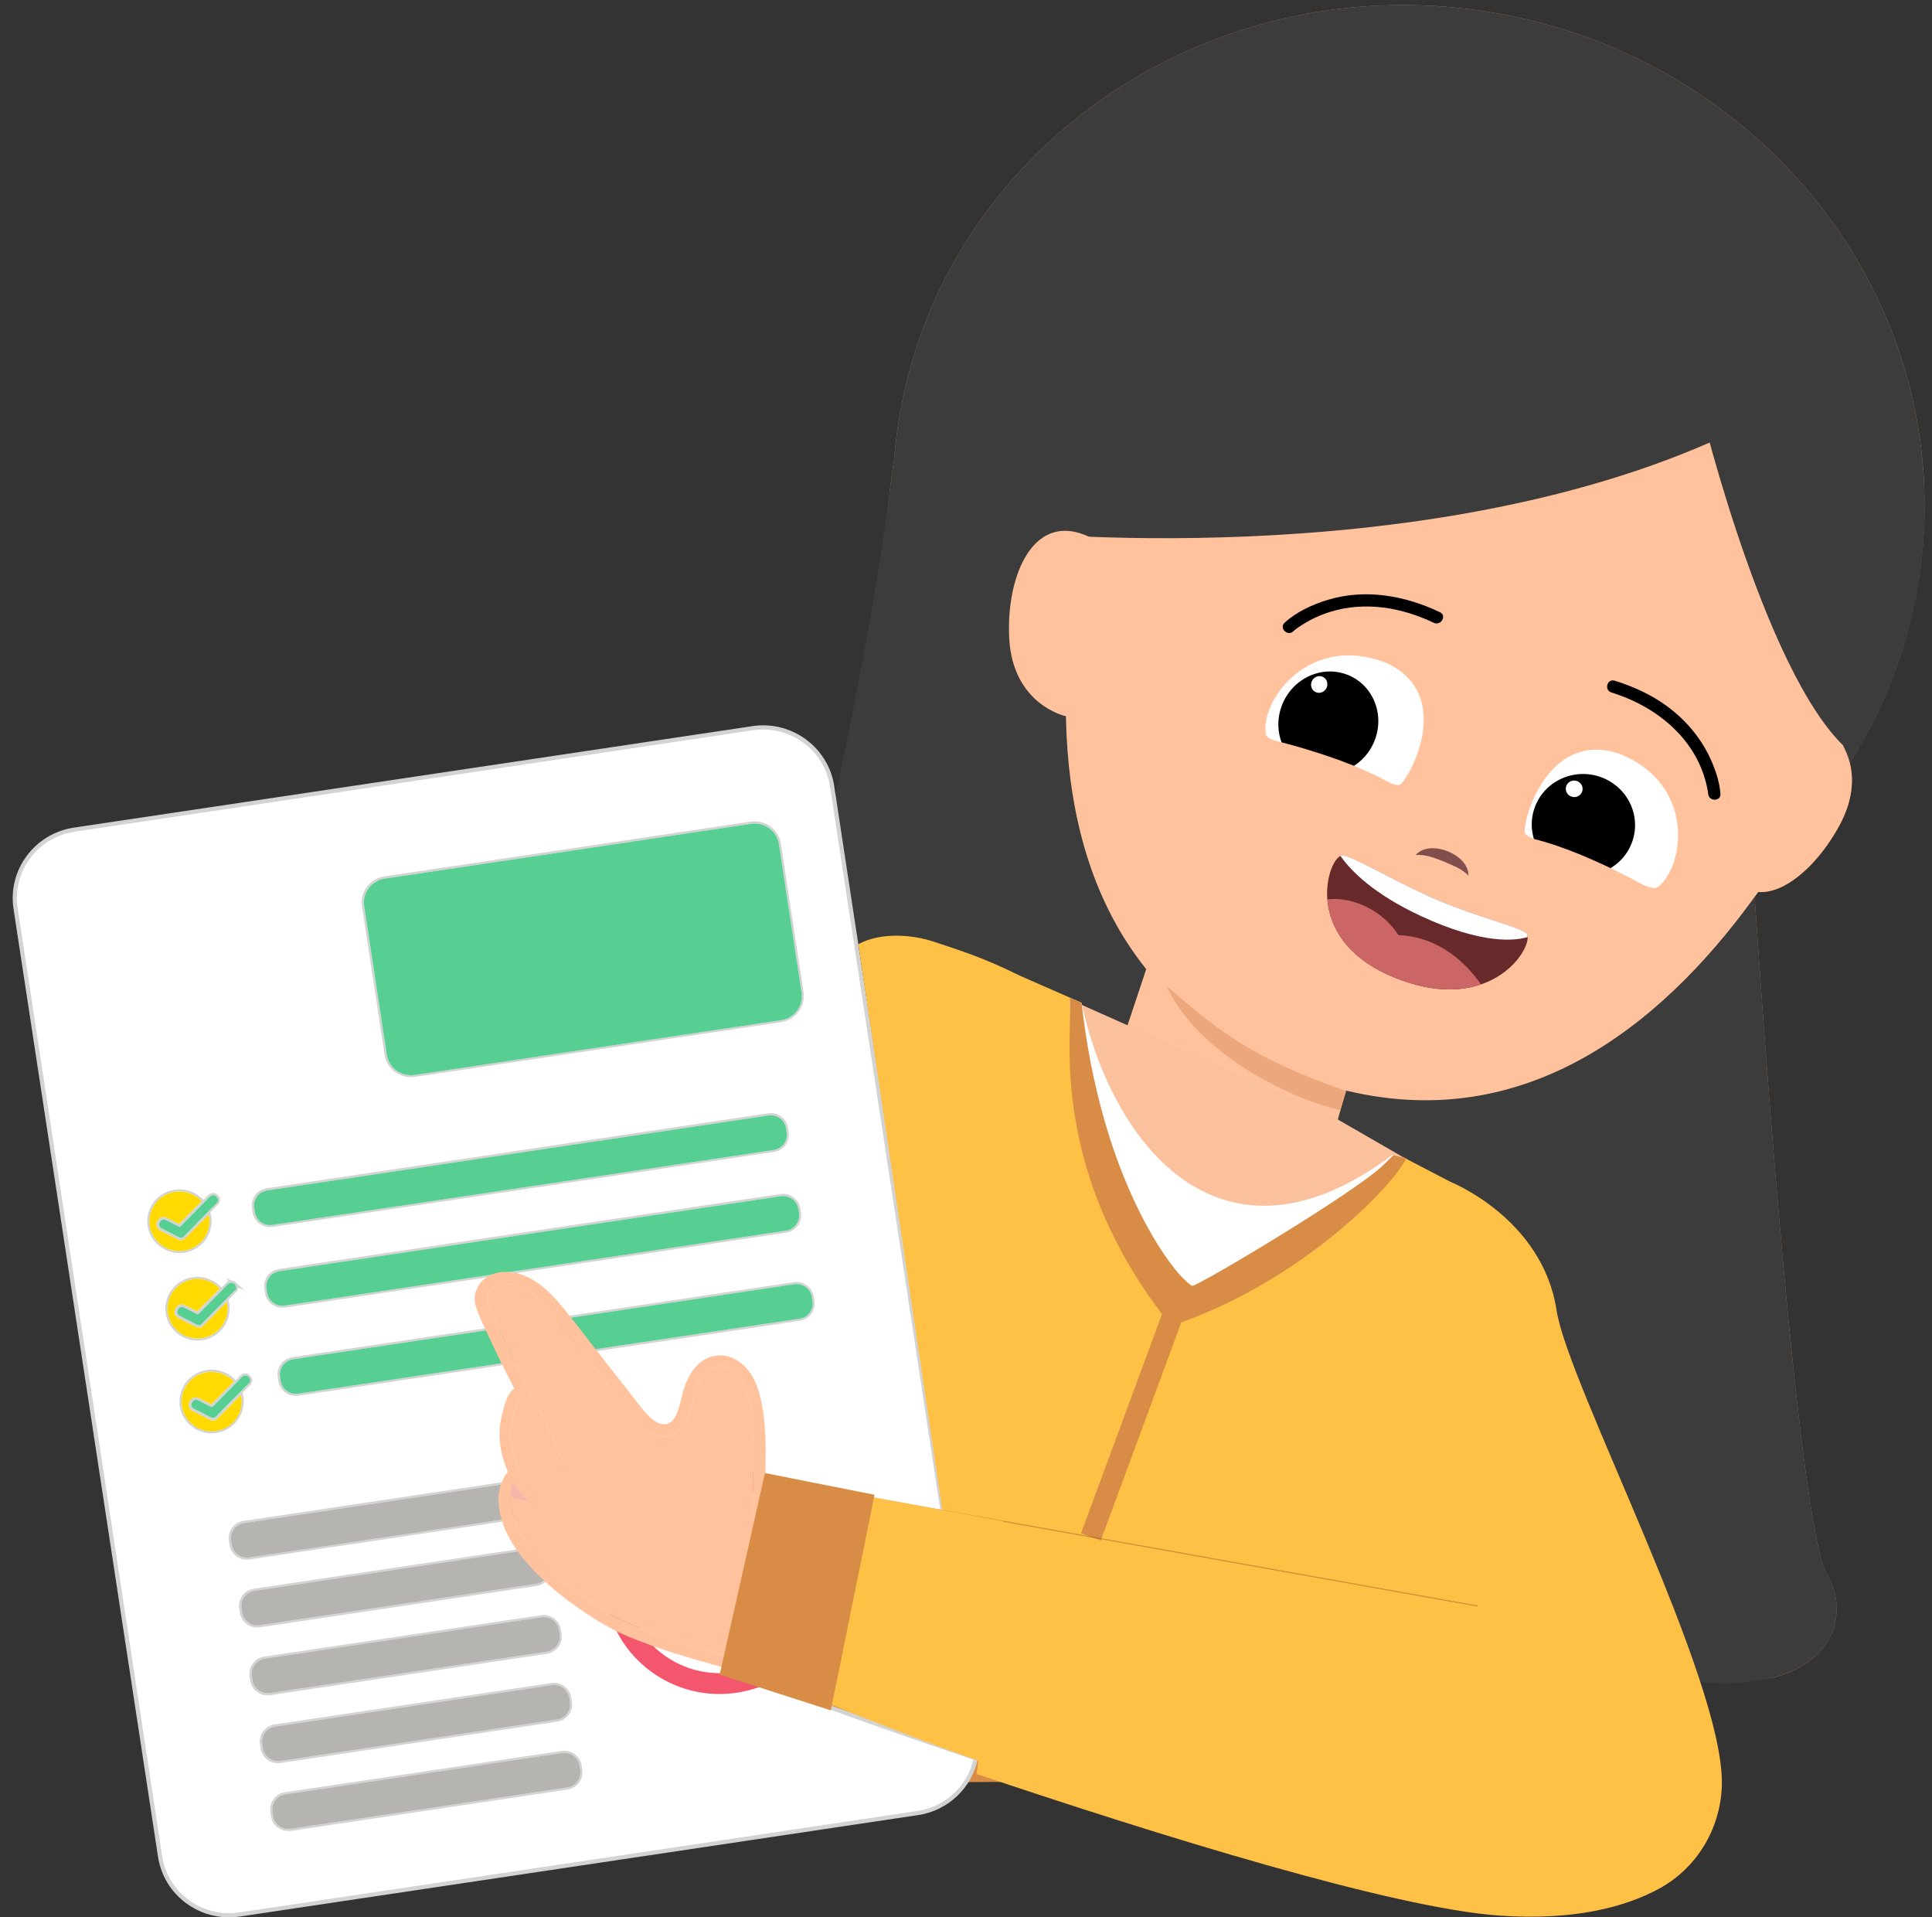 <svg width="128" height="127" viewBox="0 0 128 127" fill="none" xmlns="http://www.w3.org/2000/svg">
<rect x="0" y="0" width="128" height="127" fill="#333333" stroke="none"/>
<g clip-path="url(#clip0_2032_7569)">
<path d="M127.504 33.068C127.315 17.239 115.188 3.323 98.374 0.748C79.702 -2.11 62.31 10.091 59.523 28.002C59.396 28.815 59.302 29.627 59.239 30.44C59.149 30.997 59.058 31.619 58.974 32.316C58.325 37.612 57.344 48.041 56.071 54.239C55.196 53.743 53.947 49.562 52.872 49.72L7.934 56.44C5.407 56.818 3.668 59.154 4.049 61.657L12.605 117.79C12.685 117.859 12.755 117.934 12.816 118.017C12.965 117.981 13.125 117.959 13.298 117.959C21.473 117.999 29.502 120.019 37.663 119.311C52.505 118.024 67.62 117.65 82.504 118.448C89.593 118.826 96.672 119.43 103.772 119.549C105.583 119.577 107.416 119.555 109.202 119.225C110.147 119.049 111.845 118.848 112.611 118.2C113.091 117.798 113.011 116.612 112.444 116.22C111.813 115.785 110.176 116.36 109.504 116.486C107.217 116.911 106.245 113.445 108.539 113.02C108.701 112.99 108.864 112.96 109.029 112.931V108.072H116.455V111.133H117.443C121.898 109.982 122.329 106.408 121.063 104.327C119.135 101.16 116.765 67.115 116.25 59.407C116.326 59.299 116.402 59.195 116.479 59.087C118.373 59.224 120.573 57.095 121.891 54.629C122.795 52.936 122.806 51.54 122.548 50.519C122.653 50.354 122.754 50.188 122.857 50.019H122.86C122.879 49.987 122.896 49.955 122.915 49.922C122.966 49.836 123.02 49.753 123.071 49.667C123.075 49.66 123.078 49.656 123.082 49.646C123.125 49.567 123.168 49.495 123.216 49.419C124.759 46.773 125.924 43.879 126.65 40.787C126.831 40.01 126.991 39.234 127.115 38.432C127.122 38.407 127.126 38.378 127.129 38.349C127.311 37.203 127.424 36.063 127.474 34.927C127.504 34.301 127.511 33.687 127.5 33.064L127.507 33.068H127.504Z" fill="#D88C45"/>
<path d="M116.15 57.846C116.15 57.846 118.891 100.745 121.066 104.319C123.244 107.893 120.42 115.874 100.811 108.41C81.198 100.943 56.878 71.924 56.878 71.924L92.399 12.544C92.399 12.544 115.148 25.572 116.368 27.741C117.591 29.912 116.15 57.846 116.15 57.846H116.15Z" fill="#3C3C3C"/>
<path d="M127.134 38.35C127.134 38.375 127.127 38.408 127.119 38.433C126.996 39.231 126.836 40.011 126.655 40.788C125.929 43.876 124.763 46.774 123.221 49.42C123.177 49.499 123.134 49.571 123.086 49.647C123.082 49.654 123.079 49.657 123.075 49.668C116.306 61.072 102.678 67.812 88.286 65.609C84.34 65.001 80.649 63.779 77.312 62.043C77.258 62.014 77.203 61.985 77.153 61.957C67.439 56.848 60.738 47.462 59.395 36.838C59.13 34.742 59.071 32.599 59.239 30.439C59.3 29.626 59.395 28.814 59.522 28.001C62.311 10.092 79.702 -2.113 98.374 0.749C115.192 3.323 127.315 17.243 127.504 33.069C127.515 33.691 127.504 34.305 127.479 34.932C127.428 36.068 127.315 37.207 127.134 38.354V38.35Z" fill="#3C3C3C"/>
<path d="M127.134 38.35C127.134 38.375 127.127 38.408 127.119 38.433C126.996 39.231 126.836 40.011 126.655 40.788C125.929 43.876 124.763 46.773 123.22 49.42C123.177 49.499 123.134 49.57 123.086 49.646C123.082 49.653 123.079 49.657 123.075 49.668C121.209 49.42 115.344 48.125 113.213 41.511C113.213 41.511 101.521 42.118 89.251 35.963L77.341 61.985L77.312 62.045L71.264 81.951L50.751 72.654C50.751 72.654 57.096 47.586 58.973 32.314C59.06 31.62 59.147 30.995 59.238 30.438C60.254 24.308 61.597 26.113 61.826 23.715C62.741 14.145 99.029 -7.559 118.5 17.506C123.35 23.754 126.109 28.885 127.503 33.069C127.513 33.69 127.503 34.305 127.477 34.931C127.427 36.067 127.314 37.207 127.132 38.354V38.35H127.134Z" fill="#3C3C3C"/>
<path d="M124.575 43.549C124.575 43.549 111.776 81.361 85.666 71.119C59.555 60.88 75.342 23.823 75.342 23.823L99.365 11.502L124.579 43.549H124.575Z" fill="#FFC29C"/>
<path d="M121.529 48.586C121.529 48.586 123.888 50.88 121.892 54.621C119.895 58.364 115.859 61.334 113.95 56.779C112.041 52.223 118.853 46.741 120.001 47.464C121.148 48.187 121.529 48.586 121.529 48.586Z" fill="#FFC29C"/>
<path d="M97.289 58.004C96.828 57.508 96.228 57.328 95.641 57.058C95.027 56.825 94.494 56.591 93.797 56.634C94.719 55.544 97.351 56.612 97.285 58.003H97.289L97.289 58.004Z" fill="#824D4D"/>
<path d="M87.942 59.567C88.08 61.333 89.169 63.493 92.53 64.809C94.878 65.73 96.734 65.676 98.12 65.205C100.228 64.486 101.241 62.785 101.213 62.07C101.213 62.001 101.202 61.941 101.176 61.893C100.984 61.451 97.837 60.764 95.006 59.517C92.08 58.227 89.354 56.53 88.864 56.677C88.842 56.684 88.828 56.691 88.805 56.698C88.366 56.91 87.825 58.103 87.938 59.57L87.942 59.567V59.567Z" fill="#672929"/>
<path d="M88.809 56.695C89.529 57.723 91.042 59.226 94.109 60.661C98.28 62.605 100.443 62.303 101.213 62.066C101.213 61.998 101.202 61.937 101.177 61.889C100.985 61.447 97.837 60.76 95.006 59.513C92.081 58.223 89.354 56.526 88.864 56.673C88.843 56.68 88.828 56.687 88.806 56.694H88.809V56.695Z" fill="white"/>
<path d="M87.942 59.567C88.08 61.333 89.169 63.493 92.53 64.809C94.879 65.73 96.734 65.675 98.12 65.204C97.209 63.896 95.441 62.059 92.649 61.937C91.647 60.365 89.709 59.377 87.944 59.567H87.94H87.942Z" fill="#CC6666"/>
<path d="M109.808 58.77C109.467 59.018 108.207 58.317 105.256 56.983C102.309 55.646 101.169 55.567 101.027 55.175C100.867 54.362 102.512 48.351 107.267 49.919C112.374 51.921 111.623 57.436 109.807 58.774V58.77H109.808Z" fill="white"/>
<path d="M108.092 55.879C108.781 54.155 107.913 52.198 106.153 51.508C104.393 50.818 102.408 51.657 101.719 53.381C101.03 55.105 101.897 57.062 103.657 57.752C105.417 58.442 107.403 57.603 108.092 55.879Z" fill="black"/>
<path d="M83.869 48.638C83.945 49.052 85.35 49.397 88.421 50.422C91.492 51.447 92.377 52.162 92.755 51.968C93.434 51.486 96.389 45.986 91.84 43.908C86.733 41.906 83.469 46.432 83.869 48.639V48.638Z" fill="white"/>
<path d="M91.064 49.071C91.765 47.317 90.964 45.359 89.275 44.696C87.586 44.034 85.649 44.919 84.948 46.673C84.246 48.427 85.047 50.385 86.736 51.047C88.425 51.709 90.362 50.825 91.064 49.071Z" fill="black"/>
<path d="M87.9 45.533C88.015 45.247 87.884 44.927 87.608 44.819C87.332 44.711 87.016 44.856 86.902 45.142C86.787 45.428 86.918 45.747 87.194 45.855C87.47 45.963 87.786 45.819 87.9 45.533Z" fill="white"/>
<path d="M104.814 52.453C104.926 52.172 104.784 51.853 104.498 51.741C104.21 51.628 103.887 51.764 103.775 52.045C103.663 52.326 103.805 52.645 104.091 52.757C104.379 52.87 104.702 52.734 104.814 52.453Z" fill="white"/>
<path d="M113.983 52.579C113.936 51.892 113.718 51.199 113.457 50.566C112.829 49.048 111.784 47.765 110.459 46.787C109.413 46.014 108.215 45.471 106.978 45.087C106.477 44.932 106.259 45.712 106.759 45.866C109.739 46.79 112.364 48.911 113.072 52.029C113.108 52.183 113.134 52.338 113.159 52.493C113.166 52.532 113.144 52.385 113.159 52.482C113.159 52.5 113.163 52.518 113.166 52.532C113.166 52.547 113.166 52.561 113.17 52.579C113.206 53.096 114.022 53.1 113.986 52.579H113.983H113.983Z" fill="black"/>
<path d="M85.687 41.815C85.883 41.636 86.014 41.549 86.293 41.373C86.86 41.014 87.474 40.733 88.116 40.532C90.421 39.812 92.846 40.23 94.991 41.251C95.463 41.474 95.877 40.78 95.405 40.553C93.096 39.453 90.483 38.978 87.989 39.726C86.973 40.032 85.902 40.52 85.11 41.247C84.725 41.603 85.302 42.174 85.687 41.818V41.814V41.815Z" fill="black"/>
<path d="M111.454 59.173L109.65 59.058C109.65 59.058 103.882 55.639 100.052 55.294C96.222 54.953 97.859 57.203 97.859 57.203L104.252 60.917C104.252 60.917 108.205 62.024 108.663 62.305C109.12 62.585 111.451 59.174 111.451 59.174H111.454L111.454 59.173Z" fill="#FFC29C"/>
<path d="M82.257 47.726L83.65 48.865C83.65 48.865 90.216 50.282 93.248 52.629C96.276 54.977 93.524 55.509 93.524 55.509L86.297 53.881C86.297 53.881 82.652 52.008 82.122 51.9C81.596 51.792 82.253 47.726 82.253 47.726H82.257V47.726Z" fill="#FFC29C"/>
<path d="M66.355 35.169C66.355 35.169 94.029 38.243 114.346 28.831C121.472 25.53 112.172 12.433 112.172 12.433L93.147 4.255L80.479 10.474L67.48 15.874L66.355 35.169Z" fill="#3C3C3C"/>
<path d="M127.12 38.432C126.997 39.23 126.837 40.01 126.656 40.787C125.93 43.875 124.409 47.369 122.862 50.015C117.265 45.906 112.694 27.129 112.694 27.129L117.482 26.352L126.59 33.359C126.59 33.359 126.909 35.592 127.12 38.432H127.12Z" fill="#3C3C3C"/>
<path d="M70.615 47.442C70.615 47.442 67.116 46.702 66.865 42.308C66.619 37.915 68.706 33.101 73.065 36.085C77.421 39.069 73.722 47.352 72.245 47.338C70.767 47.323 70.614 47.446 70.614 47.446V47.442H70.615Z" fill="#FFC29C"/>
<path d="M76.972 61.096L73.506 71.493L87.59 77.964L90.287 68.135L76.973 61.096H76.972Z" fill="#FFC29C"/>
<path d="M77.241 65.292L77.815 66.299C79.274 68.653 81.83 70.577 84.501 71.918C86.385 72.859 86.933 72.999 88.799 73.553L89.19 72.27C82.576 69.951 80.667 68.157 77.24 65.288V65.292H77.241Z" fill="#EDA77D"/>
<path d="M88.468 74.056L95.851 78.316L89.314 85.046L73.407 86.836L64.608 79.092L64.496 69.691L70.87 66.204L88.469 74.055L88.468 74.056Z" fill="#FBC19C"/>
<path d="M49.856 48.236L4.917 54.955C2.39 55.333 0.652 57.669 1.033 60.172L10.605 122.963C10.986 125.466 13.345 127.188 15.872 126.81L60.811 120.091C62.789 119.797 64.277 118.297 64.651 116.463C58.572 114.414 53.877 112.685 53.877 112.685L53.275 108.719C52.219 110.136 50.618 111.149 48.723 111.433C44.927 112.002 41.387 109.413 40.813 105.652C40.24 101.892 42.85 98.383 46.651 97.815C50.357 97.261 53.827 99.718 54.524 103.334L58.074 103.707L61.664 104.081L61.315 101.795L57.703 101.266L61.293 101.643L61.315 101.798L62.742 102.006L55.13 52.078C54.749 49.575 52.389 47.853 49.863 48.231L49.856 48.234V48.236ZM15.505 85.031L15.545 85.075C15.657 85.186 15.657 85.362 15.552 85.477L14.975 86.059L13.658 87.397L13.44 87.62V87.624L13.375 87.692C13.331 87.732 13.284 87.76 13.229 87.771H13.164C13.131 87.771 13.095 87.76 13.07 87.746L12.99 87.707L12.696 87.559L11.904 87.156C11.766 87.088 11.705 86.915 11.781 86.775L11.806 86.729C11.875 86.589 12.05 86.531 12.191 86.603L12.957 86.991L13.117 87.074L13.24 86.952L14.681 85.489L15.117 85.046C15.229 84.935 15.408 84.935 15.524 85.04L15.505 85.033V85.031ZM11.81 87.303L12.881 87.843L12.975 87.889C13.037 87.925 13.102 87.939 13.175 87.939C13.193 87.939 13.211 87.939 13.229 87.936C13.331 87.921 13.418 87.875 13.487 87.806L13.559 87.731L15.026 86.243C15.04 86.293 15.047 86.336 15.055 86.386C15.219 87.465 14.474 88.468 13.386 88.633C12.297 88.798 11.28 88.054 11.117 86.976C10.953 85.898 11.701 84.894 12.79 84.733C13.472 84.633 14.122 84.888 14.554 85.352L13.062 86.861L12.245 86.451C12.159 86.405 12.064 86.39 11.97 86.405C11.824 86.426 11.698 86.519 11.632 86.649L11.607 86.695C11.491 86.914 11.582 87.191 11.807 87.303H11.811H11.81ZM16.035 91.19C16.147 91.075 16.326 91.075 16.442 91.183L16.482 91.226C16.594 91.334 16.594 91.514 16.488 91.625L15.912 92.207L14.59 93.541L14.372 93.767L14.307 93.836C14.267 93.879 14.216 93.908 14.161 93.919H14.096C14.063 93.919 14.027 93.908 13.998 93.89L13.918 93.85L13.624 93.707L12.832 93.304C12.694 93.236 12.633 93.06 12.709 92.923L12.734 92.873C12.803 92.736 12.978 92.679 13.119 92.75L13.885 93.138L14.045 93.217L14.168 93.095L15.61 91.636L16.045 91.194L16.034 91.19H16.035ZM13.904 79.243C14.016 79.132 14.194 79.132 14.307 79.237L14.35 79.276C14.463 79.387 14.463 79.564 14.35 79.679L13.774 80.258L12.46 81.595L12.239 81.818L12.173 81.89C12.133 81.929 12.083 81.958 12.028 81.969H11.952C11.919 81.969 11.887 81.958 11.857 81.944L11.781 81.904L11.487 81.757L10.696 81.354C10.555 81.285 10.496 81.113 10.569 80.973L10.595 80.926C10.667 80.786 10.841 80.729 10.979 80.801L11.749 81.189L11.905 81.272L12.029 81.149L13.474 79.686L13.909 79.244H13.906L13.904 79.243ZM11.592 78.938C12.274 78.837 12.924 79.092 13.359 79.556L11.867 81.066L11.047 80.653C10.963 80.609 10.869 80.595 10.775 80.609C10.626 80.63 10.503 80.724 10.438 80.853L10.409 80.9C10.296 81.119 10.387 81.392 10.612 81.508L11.683 82.047L11.774 82.094C11.839 82.126 11.904 82.144 11.977 82.144C11.996 82.144 12.013 82.144 12.032 82.14C12.133 82.126 12.221 82.079 12.289 82.011L12.361 81.935L13.828 80.447C13.839 80.497 13.85 80.541 13.857 80.591C14.021 81.669 13.273 82.676 12.184 82.838C11.095 83 10.082 82.259 9.919 81.18C9.756 80.102 10.504 79.099 11.589 78.938H11.593H11.592ZM12.053 93.124C11.889 92.049 12.637 91.042 13.726 90.881C14.408 90.78 15.058 91.031 15.49 91.499L13.998 93.009L13.181 92.596C13.094 92.552 13 92.538 12.905 92.552C12.76 92.574 12.633 92.667 12.568 92.794L12.543 92.844C12.427 93.063 12.517 93.34 12.742 93.452L13.813 93.991L13.908 94.038C13.966 94.07 14.035 94.084 14.108 94.088C14.126 94.088 14.144 94.088 14.162 94.084C14.264 94.07 14.351 94.023 14.42 93.955L14.492 93.879L15.958 92.391C15.973 92.441 15.98 92.485 15.988 92.535C16.151 93.613 15.407 94.613 14.318 94.778C13.229 94.943 12.216 94.203 12.05 93.125H12.053L12.053 93.124ZM38.439 117.239C38.523 117.793 38.142 118.314 37.578 118.397L19.251 121.136C18.692 121.219 18.169 120.837 18.086 120.28L18.046 120.007C17.962 119.453 18.343 118.932 18.906 118.849L37.233 116.11C37.793 116.027 38.315 116.409 38.399 116.966L38.439 117.239ZM37.753 112.746C37.837 113.3 37.455 113.817 36.892 113.9L18.565 116.639C18.006 116.722 17.483 116.345 17.4 115.787L17.356 115.51C17.272 114.956 17.653 114.439 18.216 114.356L36.544 111.617C37.103 111.534 37.625 111.911 37.709 112.469L37.753 112.746ZM37.067 108.252C37.15 108.806 36.769 109.323 36.206 109.406L17.879 112.145C17.32 112.228 16.797 111.851 16.713 111.293L16.67 111.016C16.586 110.462 16.967 109.945 17.53 109.862L35.858 107.123C36.417 107.04 36.939 107.417 37.023 107.975L37.067 108.252ZM36.381 103.758C36.464 104.312 36.083 104.83 35.52 104.913L17.193 107.652C16.634 107.735 16.111 107.357 16.027 106.8L15.984 106.523C15.9 105.969 16.281 105.451 16.844 105.368L35.171 102.629C35.731 102.546 36.253 102.924 36.337 103.481L36.381 103.758ZM35.695 99.265C35.778 99.815 35.397 100.336 34.834 100.419L16.507 103.158C15.948 103.241 15.425 102.86 15.341 102.306L15.298 102.029C15.214 101.475 15.595 100.958 16.158 100.875L34.485 98.136C35.045 98.053 35.567 98.43 35.651 98.988L35.695 99.265ZM53.819 86.193C53.903 86.747 53.518 87.264 52.959 87.347L19.744 92.312C19.185 92.395 18.663 92.017 18.579 91.46L18.535 91.183C18.451 90.629 18.832 90.112 19.395 90.029L52.61 85.064C53.165 84.981 53.692 85.358 53.775 85.916L53.819 86.193ZM52.929 80.355C53.013 80.909 52.628 81.426 52.069 81.509L18.855 86.474C18.295 86.557 17.773 86.179 17.689 85.622L17.645 85.345C17.562 84.795 17.943 84.273 18.506 84.191L51.72 79.226C52.276 79.143 52.802 79.524 52.886 80.078L52.929 80.355ZM52.113 75.009C52.197 75.563 51.812 76.084 51.252 76.166L18.038 81.131C17.479 81.214 16.956 80.833 16.873 80.275L16.829 79.998C16.745 79.448 17.126 78.927 17.689 78.844L50.904 73.879C51.459 73.796 51.985 74.178 52.069 74.731L52.113 75.008V75.009ZM53.096 65.737C53.231 66.615 52.621 67.434 51.735 67.567L27.465 71.195C26.579 71.328 25.752 70.724 25.617 69.847L24.119 60.018C23.984 59.144 24.594 58.321 25.48 58.188L49.75 54.56C50.636 54.427 51.463 55.035 51.597 55.908L53.096 65.737Z" fill="white"/>
<path d="M15.172 127C14.161 127 13.181 126.683 12.352 126.077C11.327 125.328 10.658 124.23 10.468 122.983L0.895 60.192C0.504 57.618 2.298 55.207 4.897 54.819L49.814 48.103L49.821 48.099L49.842 48.096C52.442 47.708 54.876 49.486 55.267 52.059L62.908 102.171L61.482 101.963L61.828 104.238L58.059 103.845L54.406 103.46L54.387 103.36C53.698 99.784 50.309 97.409 46.672 97.952C44.871 98.221 43.284 99.168 42.204 100.619C41.125 102.069 40.68 103.849 40.952 105.632C41.513 109.311 44.99 111.853 48.703 111.297C50.502 111.028 52.086 110.083 53.164 108.637L53.364 108.369L54.004 112.583C54.639 112.816 59.109 114.449 64.698 116.332L64.814 116.371L64.789 116.489C64.393 118.43 62.803 119.932 60.833 120.226L15.894 126.945C15.653 126.981 15.412 126.999 15.173 126.999L15.172 127ZM49.906 48.365L49.899 48.369L49.877 48.372L4.938 55.092C2.491 55.457 0.802 57.726 1.171 60.151L10.743 122.943C10.922 124.116 11.552 125.151 12.517 125.856C13.482 126.56 14.666 126.851 15.852 126.674L60.79 119.954C62.605 119.684 64.078 118.325 64.489 116.554C58.533 114.545 53.876 112.831 53.829 112.814L53.752 112.786L53.186 109.059C52.072 110.418 50.507 111.306 48.744 111.57C48.387 111.624 48.032 111.65 47.682 111.65C44.237 111.65 41.206 109.149 40.676 105.674C40.393 103.818 40.856 101.965 41.98 100.456C43.104 98.945 44.755 97.96 46.63 97.68C48.455 97.408 50.29 97.841 51.797 98.899C53.271 99.935 54.278 101.462 54.641 103.208L58.088 103.571L61.499 103.926L61.191 101.917L57.684 101.403L57.719 101.129L61.417 101.518L61.44 101.677L62.577 101.843L54.992 52.099C54.624 49.683 52.345 48.012 49.905 48.365L49.906 48.365ZM19.098 121.287C18.851 121.287 18.61 121.208 18.408 121.06C18.158 120.877 17.995 120.607 17.949 120.302L17.909 120.028C17.863 119.722 17.94 119.416 18.127 119.166C18.311 118.92 18.581 118.759 18.887 118.714L37.214 115.975C37.522 115.929 37.83 116.005 38.079 116.189C38.329 116.372 38.492 116.642 38.538 116.947L38.578 117.22C38.624 117.524 38.548 117.829 38.364 118.077C38.18 118.327 37.909 118.489 37.6 118.535L19.273 121.274C19.214 121.282 19.156 121.287 19.098 121.287ZM37.388 116.238C37.344 116.238 37.3 116.241 37.255 116.248L18.928 118.987C18.695 119.022 18.49 119.143 18.35 119.33C18.208 119.52 18.149 119.753 18.185 119.988L18.225 120.262C18.259 120.494 18.383 120.698 18.574 120.838C18.764 120.978 18.998 121.036 19.232 121.001L37.559 118.262C37.794 118.228 38 118.105 38.14 117.915C38.28 117.727 38.337 117.494 38.302 117.262L38.262 116.988C38.228 116.756 38.104 116.551 37.913 116.412C37.759 116.298 37.576 116.239 37.388 116.239V116.238ZM18.411 116.789C18.163 116.789 17.924 116.712 17.722 116.565C17.472 116.382 17.308 116.114 17.263 115.808L17.22 115.531C17.174 115.226 17.25 114.922 17.433 114.675C17.618 114.427 17.889 114.265 18.198 114.22L36.525 111.481C36.833 111.435 37.14 111.51 37.389 111.692C37.64 111.875 37.804 112.143 37.849 112.449L37.893 112.726C37.939 113.031 37.863 113.335 37.679 113.582C37.495 113.83 37.224 113.992 36.915 114.037L18.587 116.776C18.529 116.785 18.47 116.789 18.412 116.789H18.411ZM36.7 111.744C36.655 111.744 36.611 111.747 36.566 111.754L18.239 114.493C18.004 114.527 17.798 114.65 17.658 114.838C17.518 115.026 17.46 115.258 17.496 115.49L17.539 115.766C17.574 115.999 17.698 116.203 17.888 116.342C18.078 116.48 18.312 116.537 18.546 116.502L36.873 113.763C37.108 113.729 37.314 113.606 37.454 113.418C37.594 113.23 37.651 112.999 37.616 112.766L37.572 112.49C37.537 112.257 37.413 112.053 37.223 111.914C37.069 111.802 36.887 111.744 36.699 111.744H36.7ZM17.725 112.296C17.477 112.296 17.238 112.219 17.036 112.071C16.786 111.888 16.622 111.62 16.577 111.314L16.534 111.038C16.488 110.732 16.564 110.428 16.747 110.181C16.932 109.933 17.203 109.771 17.512 109.726L35.839 106.987C36.147 106.941 36.454 107.017 36.703 107.198C36.954 107.381 37.118 107.65 37.163 107.956L37.207 108.233C37.253 108.537 37.177 108.841 36.993 109.088C36.809 109.337 36.538 109.499 36.229 109.543L17.901 112.283C17.843 112.291 17.784 112.296 17.726 112.296H17.725ZM36.014 107.25C35.969 107.25 35.925 107.253 35.88 107.26L17.553 109.999C17.317 110.033 17.112 110.157 16.972 110.345C16.832 110.533 16.774 110.764 16.81 110.996L16.853 111.272C16.888 111.506 17.012 111.71 17.202 111.848C17.392 111.987 17.626 112.044 17.86 112.009L36.187 109.27C36.422 109.235 36.628 109.112 36.768 108.924C36.908 108.736 36.965 108.505 36.93 108.273L36.886 107.997C36.851 107.763 36.727 107.559 36.537 107.421C36.383 107.309 36.201 107.25 36.013 107.25H36.014ZM17.039 107.802C16.791 107.802 16.552 107.725 16.35 107.577C16.1 107.395 15.936 107.126 15.891 106.82L15.848 106.544C15.802 106.239 15.878 105.935 16.061 105.687C16.246 105.439 16.517 105.277 16.826 105.232L35.153 102.493C35.463 102.448 35.771 102.524 36.02 102.707C36.269 102.89 36.431 103.158 36.477 103.462L36.521 103.739C36.567 104.043 36.491 104.348 36.307 104.595C36.123 104.843 35.852 105.005 35.543 105.05L17.215 107.789C17.157 107.797 17.098 107.802 17.039 107.802H17.039ZM35.328 102.757C35.283 102.757 35.238 102.76 35.194 102.766L16.867 105.506C16.631 105.54 16.426 105.663 16.286 105.851C16.146 106.039 16.088 106.27 16.124 106.502L16.167 106.778C16.202 107.012 16.326 107.216 16.516 107.354C16.706 107.493 16.94 107.55 17.174 107.515L35.501 104.776C35.736 104.742 35.942 104.618 36.082 104.43C36.222 104.243 36.279 104.011 36.244 103.779L36.2 103.503C36.166 103.271 36.043 103.067 35.854 102.929C35.699 102.815 35.517 102.756 35.328 102.756V102.757ZM16.356 103.307C15.789 103.307 15.291 102.897 15.205 102.327L15.162 102.05C15.116 101.745 15.192 101.441 15.375 101.194C15.56 100.946 15.831 100.784 16.14 100.739L34.467 98C34.775 97.954 35.082 98.029 35.331 98.211C35.582 98.394 35.745 98.662 35.791 98.968L35.835 99.244C35.881 99.549 35.804 99.854 35.619 100.103C35.434 100.35 35.164 100.51 34.857 100.555L16.53 103.294C16.472 103.303 16.414 103.307 16.357 103.307H16.356ZM34.642 98.262C34.597 98.262 34.552 98.265 34.508 98.272L16.18 101.011C15.945 101.045 15.74 101.169 15.6 101.357C15.46 101.545 15.402 101.776 15.438 102.008L15.481 102.284C15.553 102.763 16.005 103.093 16.488 103.021L34.815 100.282C35.049 100.248 35.254 100.126 35.394 99.938C35.536 99.75 35.594 99.518 35.559 99.286L35.515 99.009C35.48 98.776 35.356 98.572 35.165 98.433C35.012 98.322 34.83 98.263 34.642 98.263V98.262ZM14.012 94.939C13.562 94.939 13.125 94.797 12.757 94.528C12.299 94.194 11.999 93.702 11.913 93.145L11.888 92.986H11.898C11.86 92.483 12.004 91.988 12.309 91.577C12.647 91.123 13.144 90.827 13.707 90.743C14.41 90.64 15.116 90.887 15.594 91.405L15.618 91.431L15.793 91.254L15.783 91.251L15.936 91.093C16.101 90.926 16.365 90.921 16.538 91.081L16.545 91.089L16.583 91.129C16.745 91.288 16.75 91.551 16.591 91.718L16.064 92.25L16.094 92.352C16.111 92.413 16.12 92.465 16.127 92.514C16.3 93.66 15.499 94.737 14.341 94.913C14.232 94.93 14.122 94.938 14.013 94.938L14.012 94.939ZM12.208 93.212C12.303 93.653 12.554 94.038 12.922 94.306C13.32 94.597 13.809 94.716 14.298 94.641C15.262 94.495 15.942 93.632 15.866 92.683L14.522 94.049C14.427 94.143 14.312 94.201 14.186 94.22C14.156 94.225 14.13 94.225 14.109 94.225C14 94.22 13.913 94.197 13.841 94.157L13.752 94.114L12.68 93.575C12.538 93.504 12.432 93.381 12.383 93.23C12.334 93.078 12.347 92.919 12.421 92.78L12.445 92.732C12.534 92.562 12.698 92.445 12.887 92.416C13.01 92.397 13.134 92.416 13.246 92.473L13.973 92.84L15.298 91.5C14.886 91.113 14.317 90.934 13.749 91.017C13.26 91.09 12.828 91.347 12.534 91.742C12.241 92.136 12.12 92.62 12.193 93.103L12.21 93.212H12.208ZM12.991 92.857C12.975 92.857 12.959 92.859 12.944 92.865C12.907 92.877 12.877 92.901 12.861 92.935L12.836 92.985C12.809 93.031 12.817 93.073 12.824 93.094C12.836 93.132 12.863 93.164 12.897 93.181L13.69 93.584L14.074 93.773C14.082 93.778 14.093 93.781 14.098 93.781H14.147C14.168 93.774 14.189 93.761 14.206 93.743L14.491 93.446L16.391 91.528C16.443 91.473 16.442 91.379 16.386 91.325L16.345 91.281C16.298 91.239 16.236 91.23 16.184 91.253L14.075 93.385L13.826 93.262L13.059 92.873C13.038 92.862 13.015 92.857 12.992 92.857H12.991ZM19.591 92.461C19.343 92.461 19.105 92.385 18.902 92.237C18.652 92.054 18.488 91.786 18.443 91.48L18.4 91.204C18.354 90.898 18.43 90.594 18.614 90.347C18.798 90.099 19.069 89.937 19.378 89.892L52.592 84.927C52.9 84.882 53.207 84.958 53.458 85.141C53.708 85.324 53.87 85.591 53.915 85.895L53.959 86.172C54.005 86.476 53.928 86.78 53.744 87.028C53.56 87.276 53.288 87.437 52.981 87.483L19.767 92.448C19.709 92.456 19.65 92.461 19.591 92.461L19.591 92.461ZM52.765 85.191C52.721 85.191 52.676 85.194 52.632 85.2L19.419 90.165C19.184 90.199 18.978 90.323 18.838 90.51C18.698 90.698 18.64 90.93 18.676 91.162L18.719 91.438C18.754 91.672 18.878 91.876 19.068 92.014C19.258 92.152 19.492 92.21 19.726 92.174L52.94 87.21C53.422 87.138 53.755 86.691 53.683 86.212L53.639 85.936C53.605 85.705 53.481 85.501 53.292 85.362C53.138 85.249 52.954 85.19 52.766 85.19L52.765 85.191ZM13.081 88.795C12.63 88.795 12.193 88.653 11.824 88.384C11.364 88.048 11.065 87.556 10.979 86.997C10.895 86.438 11.035 85.882 11.372 85.429C11.71 84.976 12.206 84.68 12.77 84.596C13.469 84.493 14.175 84.74 14.656 85.257L14.684 85.287L15.017 84.949C15.057 84.909 15.104 84.878 15.155 84.857L14.989 84.678L15.36 84.825C15.452 84.833 15.543 84.87 15.617 84.936L16.192 85.453L15.77 85.286C15.768 85.387 15.73 85.489 15.655 85.57L15.13 86.101L15.159 86.206C15.177 86.267 15.186 86.32 15.193 86.368C15.366 87.516 14.565 88.595 13.406 88.77C13.297 88.787 13.188 88.796 13.08 88.796L13.081 88.795ZM13.085 84.85C12.994 84.85 12.902 84.856 12.812 84.869C12.322 84.942 11.891 85.199 11.597 85.593C11.304 85.986 11.182 86.471 11.256 86.956C11.33 87.442 11.59 87.87 11.99 88.162C12.389 88.452 12.877 88.572 13.366 88.497C14.331 88.351 15.01 87.486 14.934 86.536L13.589 87.902C13.494 87.997 13.377 88.055 13.25 88.073C13.227 88.079 13.198 88.079 13.176 88.079C13.076 88.079 12.989 88.057 12.91 88.012L12.819 87.967L11.745 87.427C11.602 87.357 11.496 87.234 11.447 87.082C11.397 86.931 11.411 86.772 11.484 86.632L11.51 86.584C11.595 86.416 11.76 86.298 11.95 86.269C12.076 86.25 12.202 86.271 12.312 86.33L13.035 86.692L14.359 85.352C14.012 85.028 13.555 84.85 13.084 84.85H13.085ZM12.063 86.709C12.047 86.709 12.031 86.712 12.016 86.717C11.979 86.729 11.949 86.755 11.932 86.788L11.905 86.84C11.887 86.873 11.883 86.911 11.895 86.947C11.907 86.985 11.933 87.016 11.967 87.033L13.14 87.626C13.146 87.63 13.159 87.633 13.165 87.633H13.214C13.233 87.627 13.255 87.613 13.278 87.593L13.559 87.301L15.454 85.381C15.507 85.323 15.505 85.229 15.448 85.172L15.397 85.118C15.338 85.087 15.265 85.095 15.216 85.143L13.144 87.243L12.893 87.113L12.128 86.725C12.107 86.715 12.085 86.709 12.062 86.709H12.063ZM18.702 86.623C18.454 86.623 18.216 86.545 18.014 86.398C17.763 86.215 17.599 85.947 17.554 85.641L17.511 85.365C17.465 85.06 17.541 84.755 17.727 84.507C17.911 84.259 18.182 84.099 18.488 84.054L51.702 79.089C52.008 79.043 52.314 79.119 52.565 79.302C52.816 79.486 52.98 79.753 53.026 80.058L53.069 80.335C53.164 80.964 52.726 81.552 52.092 81.646L18.879 86.61C18.82 86.619 18.761 86.623 18.703 86.623L18.702 86.623ZM51.876 79.352C51.832 79.352 51.787 79.355 51.743 79.362L18.53 84.326C18.296 84.36 18.091 84.483 17.951 84.67C17.81 84.859 17.752 85.091 17.787 85.323L17.831 85.599C17.866 85.833 17.99 86.037 18.18 86.175C18.37 86.314 18.604 86.371 18.838 86.336L52.051 81.371C52.285 81.337 52.491 81.213 52.632 81.025C52.772 80.836 52.83 80.605 52.795 80.374L52.751 80.097C52.717 79.866 52.592 79.662 52.401 79.523C52.247 79.41 52.064 79.351 51.877 79.351L51.876 79.352ZM11.888 82.998C10.852 82.998 9.941 82.246 9.783 81.201C9.608 80.051 10.41 78.974 11.569 78.802L11.584 78.8C12.279 78.701 12.981 78.948 13.464 79.462L13.482 79.481L13.58 79.381H13.574L13.808 79.146C13.973 78.983 14.235 78.979 14.404 79.136L14.447 79.174C14.618 79.343 14.618 79.605 14.453 79.775L13.938 80.291L13.973 80.453C13.983 80.492 13.99 80.53 13.996 80.572C14.081 81.129 13.941 81.687 13.604 82.14C13.266 82.594 12.77 82.89 12.206 82.974C12.1 82.99 11.994 82.998 11.889 82.998H11.888ZM11.6 79.075C10.598 79.23 9.906 80.163 10.058 81.159C10.209 82.159 11.155 82.851 12.164 82.701C12.653 82.628 13.085 82.371 13.379 81.976C13.647 81.616 13.771 81.181 13.735 80.74L12.391 82.106C12.296 82.2 12.181 82.258 12.055 82.276C12.025 82.282 11.999 82.282 11.977 82.282C11.887 82.282 11.8 82.26 11.712 82.217L11.619 82.169L10.549 81.63C10.256 81.481 10.137 81.124 10.285 80.838L10.316 80.786C10.404 80.617 10.568 80.5 10.755 80.472C10.879 80.453 11.002 80.473 11.112 80.529L11.84 80.896L13.164 79.556C12.747 79.169 12.176 78.99 11.613 79.072L11.599 79.074L11.6 79.075ZM10.852 80.906C10.837 80.906 10.823 80.908 10.809 80.913C10.77 80.925 10.738 80.952 10.719 80.988L10.692 81.038C10.675 81.07 10.672 81.109 10.685 81.147C10.698 81.183 10.724 81.213 10.758 81.23L11.923 81.821C11.941 81.83 11.951 81.83 11.953 81.83H12.013C12.035 81.823 12.057 81.81 12.076 81.791L12.136 81.724L12.362 81.496L13.676 80.16L14.254 79.58C14.312 79.52 14.313 79.43 14.254 79.371L14.215 79.336C14.161 79.286 14.082 79.282 14.025 79.323L13.574 79.781L11.931 81.439L11.684 81.309L10.916 80.921C10.896 80.911 10.874 80.905 10.852 80.905V80.906ZM17.886 81.279C17.639 81.279 17.399 81.201 17.196 81.053C16.946 80.87 16.783 80.6 16.737 80.294L16.694 80.018C16.648 79.712 16.724 79.408 16.91 79.159C17.094 78.912 17.364 78.751 17.671 78.706L50.885 73.742C51.191 73.696 51.498 73.772 51.75 73.956C52 74.139 52.163 74.407 52.208 74.71L52.252 74.987C52.298 75.291 52.221 75.595 52.038 75.844C51.852 76.094 51.582 76.256 51.275 76.301L18.061 81.266C18.003 81.274 17.944 81.279 17.887 81.279H17.886ZM51.058 74.005C51.014 74.005 50.97 74.008 50.926 74.015L17.712 78.98C17.479 79.014 17.274 79.136 17.133 79.323C16.992 79.513 16.933 79.744 16.969 79.976L17.012 80.252C17.048 80.486 17.172 80.691 17.362 80.831C17.552 80.97 17.786 81.028 18.02 80.993L51.233 76.028C51.467 75.994 51.672 75.87 51.813 75.68C51.953 75.491 52.011 75.26 51.976 75.028L51.932 74.751C51.898 74.52 51.773 74.316 51.584 74.177C51.428 74.064 51.246 74.004 51.058 74.004V74.005ZM27.223 71.349C26.367 71.349 25.614 70.728 25.482 69.865L23.983 60.036C23.912 59.578 24.027 59.117 24.306 58.741C24.586 58.365 24.996 58.12 25.461 58.05L49.731 54.422C50.69 54.277 51.591 54.935 51.736 55.886L53.235 65.715C53.381 66.666 52.718 67.558 51.757 67.701L27.488 71.329C27.398 71.343 27.31 71.349 27.223 71.349ZM49.995 54.678C49.921 54.678 49.847 54.683 49.772 54.694L25.502 58.322C25.111 58.381 24.767 58.588 24.531 58.905C24.296 59.221 24.199 59.609 24.258 59.995L25.757 69.824C25.88 70.625 26.637 71.178 27.446 71.057L51.716 67.429C52.108 67.37 52.453 67.163 52.688 66.848C52.923 66.532 53.02 66.144 52.96 65.756L51.462 55.927C51.35 55.2 50.715 54.678 49.996 54.678H49.995Z" fill="#D3D3D3"/>
<path d="M9.927 81.186C9.763 80.111 10.511 79.104 11.596 78.943C12.278 78.842 12.928 79.097 13.364 79.561L11.872 81.071L11.052 80.658C10.968 80.614 10.873 80.6 10.78 80.614C10.63 80.635 10.508 80.729 10.442 80.859L10.413 80.905C10.301 81.124 10.392 81.397 10.617 81.513L11.688 82.052L11.778 82.099C11.844 82.131 11.909 82.149 11.982 82.149C12 82.149 12.018 82.149 12.036 82.145C12.138 82.131 12.225 82.084 12.294 82.016L12.366 81.94L13.832 80.452C13.843 80.502 13.854 80.546 13.862 80.596C14.025 81.674 13.277 82.681 12.188 82.843C11.1 83.005 10.086 82.264 9.924 81.186H9.928H9.927Z" fill="white"/>
<path d="M14.322 94.782C13.233 94.944 12.22 94.206 12.053 93.128C11.887 92.05 12.638 91.046 13.727 90.885C14.409 90.785 15.059 91.036 15.491 91.504L13.999 93.013L13.182 92.6C13.095 92.557 13.001 92.542 12.906 92.557C12.761 92.578 12.634 92.672 12.569 92.798L12.544 92.848C12.428 93.067 12.518 93.344 12.743 93.456L13.814 93.996L13.909 94.042C13.967 94.075 14.036 94.088 14.108 94.092C14.127 94.092 14.145 94.092 14.163 94.088C14.264 94.074 14.352 94.028 14.42 93.959L14.493 93.884L15.959 92.395C15.974 92.446 15.981 92.489 15.988 92.539C16.152 93.618 15.408 94.617 14.319 94.782H14.323L14.322 94.782Z" fill="white"/>
<path d="M11.611 86.7C11.495 86.919 11.586 87.196 11.811 87.308L12.882 87.847L12.976 87.894C13.038 87.929 13.103 87.944 13.176 87.944C13.195 87.944 13.212 87.944 13.231 87.94C13.332 87.926 13.42 87.879 13.488 87.811L13.56 87.735L15.027 86.247C15.042 86.297 15.049 86.341 15.056 86.391C15.22 87.469 14.475 88.473 13.387 88.638C12.298 88.803 11.282 88.059 11.118 86.981C10.954 85.902 11.703 84.899 12.791 84.737C13.474 84.637 14.123 84.892 14.555 85.356L13.063 86.866L12.247 86.456C12.16 86.409 12.065 86.395 11.971 86.409C11.826 86.43 11.699 86.524 11.634 86.653L11.608 86.7H11.612H11.611Z" fill="white"/>
<path d="M12.028 81.153L13.473 79.689L13.909 79.247C14.021 79.136 14.199 79.136 14.311 79.24L14.355 79.28C14.467 79.391 14.467 79.568 14.355 79.683L13.778 80.261L12.464 81.599L12.243 81.822L12.178 81.894C12.138 81.933 12.087 81.962 12.032 81.973H11.956C11.923 81.973 11.891 81.962 11.862 81.948L11.786 81.908L11.492 81.76L10.7 81.358C10.559 81.289 10.501 81.117 10.573 80.977L10.599 80.93C10.671 80.79 10.845 80.733 10.984 80.805L11.754 81.193L11.909 81.276L12.033 81.153H12.029L12.028 81.153Z" fill="white"/>
<path d="M14.159 93.096L15.601 91.636L16.036 91.195C16.148 91.08 16.327 91.08 16.443 91.188L16.483 91.231C16.595 91.339 16.595 91.519 16.489 91.63L15.912 92.212L14.591 93.546L14.373 93.772L14.308 93.841C14.268 93.884 14.217 93.912 14.162 93.924H14.097C14.064 93.924 14.028 93.913 13.999 93.895L13.919 93.855L13.625 93.711L12.833 93.309C12.695 93.24 12.634 93.065 12.71 92.928L12.735 92.877C12.804 92.74 12.979 92.683 13.12 92.755L13.886 93.143L14.046 93.222L14.169 93.1L14.159 93.096H14.159Z" fill="white"/>
<path d="M15.1 85.039C15.212 84.928 15.39 84.928 15.507 85.032L15.546 85.076C15.659 85.187 15.659 85.363 15.553 85.478L14.976 86.06L13.659 87.398L13.441 87.621V87.625L13.376 87.693C13.332 87.733 13.285 87.762 13.231 87.772H13.166C13.133 87.772 13.097 87.762 13.071 87.747L12.991 87.708L12.697 87.56L11.906 87.157C11.767 87.089 11.706 86.916 11.782 86.776L11.807 86.73C11.877 86.59 12.051 86.532 12.192 86.604L12.958 86.992L13.118 87.075L13.242 86.953L14.683 85.49L15.118 85.048L15.1 85.041V85.039Z" fill="white"/>
<path d="M35.66 98.994L35.703 99.271C35.787 99.822 35.406 100.343 34.843 100.426L16.516 103.165C15.956 103.248 15.434 102.866 15.35 102.313L15.306 102.036C15.223 101.482 15.604 100.964 16.167 100.881L34.494 98.142C35.053 98.059 35.576 98.437 35.66 98.994Z" fill="white"/>
<path d="M35.186 102.628L16.86 105.369C16.3 105.453 15.916 105.969 16.001 106.523L16.043 106.8C16.128 107.354 16.649 107.735 17.209 107.651L35.535 104.91C36.094 104.826 36.478 104.309 36.394 103.755L36.352 103.478C36.267 102.924 35.746 102.544 35.186 102.628Z" fill="white"/>
<path d="M35.871 107.121L17.544 109.863C16.985 109.947 16.601 110.463 16.686 111.017L16.728 111.294C16.812 111.847 17.334 112.229 17.893 112.145L36.22 109.403C36.779 109.319 37.163 108.802 37.079 108.249L37.036 107.972C36.952 107.418 36.43 107.037 35.872 107.121H35.871Z" fill="white"/>
<path d="M36.556 111.618L18.229 114.36C17.67 114.444 17.285 114.96 17.37 115.514L17.412 115.791C17.497 116.344 18.018 116.725 18.578 116.642L36.904 113.9C37.464 113.816 37.848 113.299 37.763 112.746L37.721 112.469C37.636 111.915 37.115 111.534 36.556 111.618H36.556Z" fill="white"/>
<path d="M38.4 116.97L38.44 117.243C38.523 117.797 38.142 118.318 37.579 118.4L19.252 121.139C18.693 121.222 18.17 120.841 18.087 120.283L18.047 120.01C17.963 119.456 18.344 118.935 18.907 118.853L37.234 116.114C37.794 116.031 38.316 116.412 38.4 116.97Z" fill="white"/>
<path d="M54.513 103.338L52.419 103.123L53.271 108.724C52.215 110.141 50.614 111.154 48.719 111.438C44.923 112.006 41.383 109.418 40.81 105.657C40.236 101.897 42.846 98.388 46.647 97.82C50.353 97.266 53.823 99.722 54.52 103.339H54.513V103.338Z" fill="white"/>
<path d="M52.078 74.739L52.122 75.016C52.206 75.57 51.821 76.091 51.261 76.174L18.047 81.138C17.488 81.221 16.965 80.84 16.881 80.282L16.838 80.005C16.754 79.455 17.135 78.934 17.698 78.851L50.913 73.886C51.468 73.803 51.994 74.185 52.078 74.739V74.739Z" fill="white"/>
<path d="M52.894 80.085L52.938 80.362C53.022 80.916 52.637 81.433 52.078 81.516L18.863 86.481C18.304 86.564 17.782 86.186 17.698 85.629L17.654 85.352C17.57 84.802 17.951 84.281 18.515 84.198L51.729 79.233C52.284 79.15 52.811 79.531 52.894 80.085Z" fill="white"/>
<path d="M52.627 85.063L19.412 90.032C18.852 90.116 18.468 90.633 18.553 91.186L18.595 91.464C18.679 92.018 19.201 92.398 19.76 92.314L52.975 87.345C53.535 87.261 53.919 86.745 53.834 86.191L53.792 85.914C53.708 85.36 53.186 84.98 52.627 85.063H52.627Z" fill="white"/>
<path d="M51.74 67.57L27.471 71.198C26.585 71.331 25.757 70.727 25.623 69.85L24.124 60.021C23.99 59.147 24.6 58.324 25.485 58.191L49.755 54.563C50.641 54.43 51.468 55.038 51.603 55.911L53.102 65.74C53.236 66.618 52.626 67.437 51.74 67.57Z" fill="white"/>
<path d="M61.283 101.648L61.305 101.802L57.693 101.273L61.283 101.647V101.648Z" fill="white"/>
<path d="M47.666 112.206C46.045 112.206 44.472 111.696 43.143 110.725C41.5 109.525 40.428 107.761 40.123 105.76C39.818 103.759 40.317 101.76 41.528 100.132C42.741 98.504 44.522 97.44 46.544 97.138C48.512 96.843 50.491 97.311 52.116 98.453C53.736 99.592 54.833 101.281 55.205 103.209C55.219 103.283 55.23 103.353 55.241 103.419L55.252 103.491L55.381 104.289H55.325C55.408 106.025 54.89 107.721 53.833 109.134C52.623 110.756 50.844 111.816 48.825 112.119C48.438 112.177 48.051 112.206 47.667 112.206H47.666ZM47.703 98.43C47.389 98.43 47.071 98.453 46.751 98.501C45.097 98.749 43.64 99.618 42.648 100.95C41.657 102.282 41.249 103.917 41.498 105.554C42.014 108.933 45.207 111.267 48.615 110.756C50.267 110.509 51.721 109.642 52.712 108.314C53.708 106.983 54.118 105.346 53.869 103.703L53.82 103.381C53.21 100.456 50.634 98.43 47.703 98.43Z" fill="#F4566D"/>
<path d="M51.606 55.915L53.105 65.744C53.239 66.621 52.629 67.441 51.743 67.574L27.474 71.202C26.588 71.335 25.76 70.731 25.626 69.854L24.127 60.025C23.992 59.151 24.602 58.328 25.488 58.195L49.758 54.567C50.644 54.434 51.471 55.042 51.606 55.915Z" fill="#57CF92"/>
<path d="M35.66 98.994L35.703 99.271C35.787 99.822 35.406 100.343 34.843 100.426L16.516 103.165C15.956 103.248 15.434 102.866 15.35 102.313L15.306 102.036C15.223 101.482 15.604 100.964 16.167 100.881L34.494 98.142C35.053 98.059 35.576 98.437 35.66 98.994Z" fill="#B5B4B1"/>
<path d="M35.186 102.628L16.86 105.369C16.3 105.453 15.916 105.969 16.001 106.523L16.043 106.8C16.128 107.354 16.649 107.735 17.209 107.651L35.535 104.91C36.094 104.826 36.478 104.309 36.394 103.755L36.352 103.478C36.267 102.924 35.746 102.544 35.186 102.628Z" fill="#B5B4B1"/>
<path d="M35.871 107.121L17.544 109.863C16.985 109.947 16.601 110.463 16.686 111.017L16.728 111.294C16.812 111.847 17.334 112.229 17.893 112.145L36.22 109.403C36.779 109.319 37.163 108.802 37.079 108.249L37.036 107.972C36.952 107.418 36.43 107.037 35.872 107.121H35.871Z" fill="#B5B4B1"/>
<path d="M36.556 111.618L18.229 114.36C17.67 114.444 17.285 114.96 17.37 115.514L17.412 115.791C17.497 116.344 18.018 116.725 18.578 116.642L36.904 113.9C37.464 113.816 37.848 113.299 37.763 112.746L37.721 112.469C37.636 111.915 37.115 111.534 36.556 111.618H36.556Z" fill="#B5B4B1"/>
<path d="M38.4 116.97L38.44 117.243C38.523 117.797 38.142 118.318 37.579 118.4L19.252 121.139C18.693 121.222 18.17 120.841 18.087 120.283L18.047 120.01C17.963 119.456 18.344 118.935 18.907 118.853L37.234 116.114C37.794 116.031 38.316 116.412 38.4 116.97Z" fill="#B5B4B1"/>
<path d="M52.078 74.739L52.122 75.016C52.206 75.57 51.821 76.091 51.261 76.174L18.047 81.138C17.488 81.221 16.965 80.84 16.881 80.282L16.838 80.005C16.754 79.455 17.135 78.934 17.698 78.851L50.913 73.886C51.468 73.803 51.994 74.185 52.078 74.739V74.739Z" fill="#57CF92"/>
<path d="M52.894 80.085L52.938 80.362C53.022 80.916 52.637 81.433 52.078 81.516L18.863 86.481C18.304 86.564 17.782 86.186 17.698 85.629L17.654 85.352C17.57 84.802 17.951 84.281 18.515 84.198L51.729 79.233C52.284 79.15 52.811 79.531 52.894 80.085Z" fill="#57CF92"/>
<path d="M52.627 85.063L19.412 90.032C18.852 90.116 18.468 90.633 18.553 91.186L18.595 91.464C18.679 92.018 19.201 92.398 19.76 92.314L52.975 87.345C53.535 87.261 53.919 86.745 53.834 86.191L53.792 85.914C53.708 85.36 53.186 84.98 52.627 85.063H52.627Z" fill="#57CF92"/>
<path d="M13.861 80.596C14.024 81.674 13.276 82.681 12.188 82.843C11.099 83.005 10.086 82.264 9.923 81.186C9.759 80.108 10.508 79.104 11.592 78.943C12.274 78.842 12.924 79.097 13.36 79.561L11.868 81.071L11.048 80.658C10.964 80.614 10.869 80.6 10.776 80.614C10.627 80.635 10.504 80.729 10.438 80.859L10.409 80.905C10.297 81.124 10.388 81.397 10.613 81.513L11.684 82.052L11.774 82.099C11.84 82.131 11.905 82.149 11.978 82.149C11.996 82.149 12.014 82.149 12.033 82.145C12.134 82.131 12.221 82.084 12.29 82.016L12.362 81.94L13.829 80.452C13.839 80.502 13.85 80.546 13.858 80.596H13.862H13.861Z" fill="#FFDA00"/>
<path d="M14.355 79.686L13.778 80.265L12.464 81.602L12.243 81.825L12.178 81.897C12.138 81.936 12.087 81.965 12.032 81.976H11.956C11.923 81.976 11.891 81.965 11.862 81.951L11.786 81.911L11.492 81.764L10.7 81.361C10.559 81.293 10.501 81.12 10.573 80.98L10.599 80.933C10.671 80.793 10.845 80.736 10.984 80.808L11.754 81.196L11.909 81.279L12.033 81.156L13.478 79.693L13.914 79.251C14.026 79.14 14.204 79.14 14.316 79.244L14.36 79.284C14.472 79.395 14.472 79.572 14.36 79.686H14.356L14.355 79.686Z" fill="#57CF92"/>
<path d="M15.056 86.387C15.22 87.465 14.475 88.469 13.387 88.634C12.298 88.799 11.282 88.055 11.118 86.977C10.954 85.898 11.703 84.895 12.791 84.734C13.474 84.633 14.123 84.888 14.555 85.352L13.063 86.862L12.247 86.452C12.16 86.405 12.065 86.391 11.971 86.405C11.826 86.427 11.699 86.52 11.634 86.65L11.608 86.696C11.492 86.915 11.583 87.192 11.808 87.304L12.879 87.843L12.973 87.89C13.035 87.925 13.1 87.94 13.173 87.94C13.192 87.94 13.209 87.94 13.228 87.936C13.329 87.922 13.417 87.875 13.485 87.807L13.557 87.731L15.024 86.243C15.039 86.293 15.045 86.337 15.053 86.387H15.057H15.056Z" fill="#FFDA00"/>
<path d="M15.549 85.478L14.973 86.06L13.655 87.397L13.438 87.62V87.624L13.372 87.693C13.328 87.732 13.281 87.761 13.227 87.772H13.162C13.129 87.772 13.093 87.761 13.067 87.747L12.987 87.707L12.693 87.559L11.902 87.157C11.764 87.088 11.702 86.916 11.778 86.776L11.803 86.729C11.873 86.589 12.047 86.531 12.188 86.604L12.954 86.992L13.114 87.075L13.238 86.952L14.679 85.489L15.115 85.047C15.227 84.936 15.405 84.936 15.521 85.04L15.561 85.084C15.673 85.195 15.673 85.371 15.568 85.486L15.549 85.479V85.478Z" fill="#57CF92"/>
<path d="M15.992 92.543C16.156 93.621 15.412 94.62 14.323 94.785C13.234 94.951 12.221 94.21 12.054 93.132C11.888 92.054 12.639 91.05 13.728 90.889C14.41 90.789 15.06 91.04 15.492 91.508L14 93.017L13.183 92.604C13.096 92.561 13.002 92.546 12.907 92.561C12.762 92.582 12.635 92.676 12.57 92.802L12.545 92.852C12.428 93.071 12.519 93.348 12.744 93.46L13.815 93.999L13.91 94.046C13.968 94.079 14.037 94.092 14.11 94.096C14.128 94.096 14.146 94.096 14.164 94.092C14.265 94.078 14.353 94.031 14.421 93.963L14.494 93.888L15.96 92.399C15.975 92.45 15.982 92.493 15.989 92.543H15.993L15.992 92.543Z" fill="#FFDA00"/>
<path d="M16.487 91.625L15.91 92.207L14.588 93.541L14.371 93.767L14.306 93.836C14.266 93.879 14.215 93.908 14.161 93.919H14.095C14.062 93.919 14.026 93.908 13.997 93.89L13.917 93.85L13.623 93.707L12.832 93.304C12.693 93.236 12.632 93.06 12.708 92.923L12.733 92.873C12.802 92.736 12.977 92.679 13.118 92.75L13.884 93.138L14.044 93.217L14.167 93.095L15.609 91.635L16.044 91.194C16.156 91.079 16.335 91.079 16.451 91.187L16.491 91.23C16.603 91.338 16.603 91.518 16.497 91.629L16.487 91.625Z" fill="#57CF92"/>
<path d="M61.283 101.648L61.305 101.802L57.693 101.273L61.283 101.647V101.648Z" fill="white"/>
<path d="M96.087 78.276L92.991 76.666C92.821 76.867 92.65 77.064 92.48 77.255C88.955 81.282 85.702 83.647 83.484 84.956C82.664 85.441 81.988 85.783 81.495 86.013C80.885 86.293 80.548 86.405 80.548 86.405C80.228 86.186 79.92 85.955 79.618 85.721C78.424 84.779 77.393 83.723 76.504 82.594C71.799 76.637 71.019 68.778 70.888 66.635C70.877 66.445 70.873 66.301 70.87 66.204C70.866 66.118 70.866 66.074 70.866 66.074L67.591 64.636H67.588C65.115 63.411 63.562 62.94 61.83 62.364C60.56 61.94 58.44 61.696 56.868 62.537L62.498 100.472L64.752 115.248C64.868 116.021 64.839 116.776 64.69 117.499C76.622 121.518 92.325 126.411 99.389 126.886C104.315 127.217 107.644 126.317 109.862 125.131C112.406 123.772 113.989 121.14 114.076 118.279C114.287 111.355 103.873 91.69 103.128 86.796C102.199 80.696 96.09 78.28 96.09 78.28L96.086 78.276H96.087Z" fill="#FFC046"/>
<path d="M77.42 85.864L71.622 101.563L72.929 102.037L78.727 86.338L77.42 85.864Z" fill="#D88C45"/>
<path d="M92.991 76.665C92.82 76.867 92.65 77.064 92.479 77.255C88.954 81.282 85.702 83.647 83.484 84.956C82.663 85.441 81.988 85.783 81.495 86.013C80.878 85.955 80.253 85.854 79.618 85.721C78.423 84.779 77.393 83.722 76.503 82.593C71.799 76.636 71.019 68.778 70.888 66.635C70.877 66.445 70.873 66.301 70.869 66.204C70.865 66.118 70.865 66.074 70.865 66.074L71.656 66.423C73.7 75.914 80.975 84.966 92.246 76.5L92.307 76.514L92.884 76.643L92.993 76.668L92.989 76.665L92.991 76.665Z" fill="white"/>
<path opacity="0.39" d="M56.08 98.871L56.067 98.939L97.873 106.412L97.885 106.343L56.08 98.871Z" fill="#7A4A15"/>
<path d="M93.186 76.713C92.05 78.895 85.792 85.107 77.596 87.821C69.53 77.776 71.022 68.782 70.891 66.636C70.88 66.446 70.877 66.302 70.873 66.204C70.869 66.119 70.869 66.075 70.869 66.075L71.66 66.424C71.686 66.661 71.711 66.895 71.74 67.124C73.308 79.556 78.528 85.204 78.993 85.171C79.458 85.139 89.785 78.988 91.662 77.158C92.05 76.781 92.282 76.543 92.311 76.514L92.885 76.644L93.186 76.715V76.711V76.713Z" fill="#D88C45"/>
<path d="M55.043 101.206V111.42C53.032 110.989 51.032 110.503 49.046 109.964C46.872 109.37 44.697 108.73 42.599 107.911C42.207 107.756 41.819 107.602 41.438 107.429C41.358 107.393 41.282 107.358 41.206 107.321C41.199 107.321 41.187 107.314 41.176 107.31C41.172 107.307 41.169 107.307 41.162 107.304C41.158 107.3 41.151 107.3 41.147 107.297L41.017 107.232C40.882 107.16 40.748 107.088 40.614 107.013C39.442 106.337 38.32 105.564 37.281 104.698C36.81 104.302 36.243 103.77 35.782 103.267C35.561 103.025 35.347 102.774 35.147 102.512C35.049 102.386 34.955 102.257 34.864 102.127C34.864 102.127 34.864 102.123 34.86 102.123C34.856 102.116 34.856 102.112 34.853 102.108C34.853 102.105 34.846 102.102 34.846 102.098L34.839 102.091L34.835 102.087C34.814 102.054 34.791 102.022 34.77 101.99C34.723 101.911 34.675 101.835 34.629 101.76C34.473 101.501 34.331 101.235 34.211 100.962C34.182 100.893 34.153 100.825 34.128 100.76C34.117 100.724 34.102 100.692 34.092 100.656C34.088 100.649 34.066 100.588 34.066 100.588C34.022 100.454 33.982 100.318 33.946 100.185C33.913 100.052 33.885 99.916 33.863 99.779C33.856 99.721 33.848 99.668 33.841 99.61C33.837 99.574 33.834 99.541 33.83 99.509V99.438C33.827 99.312 33.83 99.19 33.841 99.071C33.852 99.086 33.866 99.096 33.881 99.107C34.033 99.222 34.266 99.257 34.447 99.308C34.632 99.355 34.799 99.394 34.984 99.381C35.159 99.521 35.347 99.629 35.561 99.679C35.681 99.708 35.808 99.596 35.742 99.474C35.507 99.036 35.129 98.68 34.867 98.266C34.577 97.799 34.323 97.295 34.145 96.774C33.986 96.31 33.87 95.757 33.836 95.242C33.807 94.74 33.898 94.232 34.018 93.729C34.091 93.427 34.184 93.085 34.312 92.827C34.345 92.758 34.384 92.694 34.421 92.629C34.901 93.535 35.398 94.43 35.938 95.3C36.262 95.825 36.631 96.328 37.02 96.81C37.121 96.939 37.3 96.795 37.245 96.659C37.013 96.077 36.77 95.49 36.483 94.933C36.2 94.38 35.935 93.819 35.648 93.273C35.063 92.169 34.501 91.055 33.96 89.925C33.691 89.369 33.43 88.808 33.169 88.246C32.908 87.682 32.635 87.125 32.399 86.553C32.315 86.345 32.254 86.129 32.279 85.899C32.279 85.895 32.283 85.885 32.283 85.874C32.29 85.849 32.298 85.824 32.305 85.799C32.312 85.78 32.319 85.759 32.326 85.741C32.326 85.737 32.337 85.705 32.344 85.691C32.366 85.644 32.464 85.496 32.494 85.464C32.62 85.32 32.748 85.226 32.944 85.144C33.122 85.068 33.361 85.035 33.571 85.043C34.529 85.079 35.364 85.704 36.007 86.37C36.787 87.175 37.448 88.106 38.141 88.991C38.918 89.98 39.691 90.972 40.468 91.961C40.853 92.453 41.238 92.946 41.623 93.435C41.917 93.808 42.2 94.186 42.559 94.499C42.915 94.812 43.314 95.06 43.79 95.132C44.258 95.201 44.763 95.021 45.093 94.69C45.819 93.964 45.793 92.893 46.124 91.99C46.287 91.552 46.519 91.128 46.871 90.826C47.18 90.563 47.604 90.441 48 90.549C49.02 90.826 49.437 91.911 49.641 92.875C50.102 95.042 49.847 97.268 49.902 99.461C49.917 100.072 49.887 100.801 50.563 101.071C50.82 101.172 51.125 101.183 51.401 101.197C51.92 101.222 52.439 101.226 52.958 101.226C53.655 101.226 54.349 101.219 55.045 101.208H55.042L55.043 101.206Z" fill="#FFC29C"/>
<path d="M35.09 99.253C35.09 99.253 35.064 99.235 35.05 99.225C35.086 99.149 35.083 99.048 34.995 98.98C34.646 98.718 34.356 98.412 34.105 98.06C34.08 98.024 34.044 98.002 34.007 97.995C33.974 97.988 33.946 97.995 33.913 98.006C33.854 98.024 33.803 98.07 33.778 98.124C33.644 98.408 33.589 98.833 33.836 99.07C33.847 99.085 33.862 99.095 33.876 99.106C34.029 99.221 34.261 99.256 34.443 99.307C34.628 99.354 34.794 99.393 34.98 99.38C35.001 99.383 35.026 99.38 35.049 99.376C35.099 99.369 35.129 99.293 35.089 99.253H35.09ZM34.069 98.711C34.128 98.765 34.193 98.819 34.258 98.873C34.175 98.844 34.102 98.798 34.069 98.711Z" fill="#F8B6AB"/>
<path d="M34.854 102.109H34.847V102.098C34.847 102.098 34.851 102.105 34.854 102.109Z" fill="#FFC29C"/>
<path d="M61.581 112.861C61.396 112.886 61.276 112.901 61.135 112.915C60.282 112.991 59.407 112.861 58.557 112.743C58.031 112.671 57.508 112.588 56.982 112.498C56.368 112.394 55.78 112.286 55.21 112.171C55.156 112.161 55.098 112.15 55.043 112.138C52.6 111.646 50.172 111.063 47.769 110.402C45.689 109.831 43.587 109.223 41.594 108.385C40.738 108.022 39.939 107.583 39.159 107.08C37.947 106.303 36.789 105.423 35.758 104.416C34.803 103.485 33.904 102.403 33.406 101.155C32.959 100.045 32.8 98.578 33.584 97.571C33.609 97.542 33.635 97.517 33.66 97.502C33.849 97.377 34.106 97.546 34.049 97.794C34.034 97.862 34.02 97.931 34.009 97.996C34.002 98.039 33.994 98.079 33.983 98.118C33.976 98.154 33.969 98.19 33.958 98.226C33.94 98.294 33.922 98.366 33.907 98.434C33.907 98.434 33.907 98.437 33.904 98.441V98.452C33.904 98.452 33.904 98.459 33.9 98.463V98.481C33.893 98.517 33.885 98.549 33.881 98.585C33.856 98.747 33.841 98.909 33.837 99.071C33.827 99.189 33.823 99.312 33.827 99.437V99.509C33.831 99.542 33.834 99.574 33.837 99.609C33.844 99.667 33.852 99.72 33.859 99.778C33.88 99.915 33.91 100.051 33.943 100.185C33.979 100.318 34.019 100.454 34.062 100.587C34.062 100.587 34.084 100.648 34.088 100.656C34.099 100.691 34.113 100.724 34.124 100.76C34.149 100.824 34.178 100.893 34.208 100.961C34.328 101.235 34.469 101.501 34.625 101.76C34.672 101.835 34.719 101.91 34.766 101.989C34.788 102.022 34.81 102.054 34.831 102.087C34.831 102.087 34.831 102.09 34.835 102.09C34.839 102.097 34.839 102.101 34.842 102.105C34.846 102.109 34.849 102.112 34.849 102.116V102.109L34.856 102.123L34.86 102.127C34.951 102.256 35.045 102.386 35.143 102.512C35.343 102.774 35.557 103.026 35.779 103.267C36.24 103.77 36.806 104.302 37.278 104.698C38.316 105.565 39.437 106.338 40.61 107.013C40.745 107.089 40.879 107.161 41.013 107.232L41.143 107.297C41.143 107.297 41.154 107.301 41.158 107.304C41.165 107.304 41.169 107.304 41.173 107.311C41.183 107.315 41.194 107.321 41.202 107.321C41.278 107.357 41.354 107.393 41.434 107.429C41.815 107.602 42.204 107.757 42.595 107.911C44.694 108.731 46.868 109.37 49.042 109.964C51.028 110.503 53.028 110.989 55.039 111.42C55.45 111.51 55.86 111.597 56.27 111.679C56.796 111.787 57.272 111.881 57.831 111.981C58.318 112.067 58.801 112.15 59.29 112.218C59.406 112.237 59.526 112.254 59.642 112.269C59.697 112.275 59.747 112.283 59.802 112.29C59.838 112.297 59.871 112.301 59.903 112.308C59.903 112.308 59.91 112.308 59.929 112.312H59.954C60.15 112.341 60.346 112.377 60.539 112.402C60.731 112.431 60.945 112.463 61.086 112.488C61.257 112.52 61.377 112.546 61.558 112.574C61.714 112.595 61.747 112.829 61.577 112.857L61.58 112.861H61.581Z" fill="#FFC29C"/>
<path d="M35.558 99.678C35.344 99.628 35.156 99.52 34.981 99.38C34.647 99.114 34.382 98.733 34.161 98.403C34.099 98.309 34.037 98.215 33.983 98.119C33.957 98.083 33.936 98.043 33.913 98.008C33.823 97.846 33.739 97.677 33.659 97.505C33.303 96.721 33.1 95.844 33.093 95.006C33.086 94.391 33.227 93.776 33.398 93.191C33.482 92.892 33.583 92.572 33.758 92.313C33.844 92.184 33.947 92.065 34.077 91.982C34.099 91.964 34.128 91.95 34.153 91.936C34.28 91.871 34.397 91.792 34.545 91.817C34.629 91.828 34.69 91.889 34.683 91.975C34.679 92.061 34.654 92.134 34.607 92.209C34.574 92.263 34.574 92.309 34.549 92.371C34.516 92.465 34.469 92.548 34.418 92.63C34.382 92.695 34.342 92.759 34.309 92.828C34.182 93.086 34.088 93.428 34.015 93.73C33.895 94.233 33.804 94.74 33.834 95.243C33.867 95.758 33.983 96.311 34.142 96.775C34.321 97.296 34.574 97.8 34.865 98.267C35.126 98.68 35.504 99.036 35.74 99.475C35.805 99.598 35.678 99.709 35.558 99.68V99.678Z" fill="#FFC29C"/>
<path d="M61.693 101.012C61.693 101.012 61.667 101.012 61.66 101.008C61.631 101.008 61.605 101.008 61.576 101.012C61.532 101.012 61.492 101.008 61.452 101.008C61.354 101.012 61.26 101.012 61.166 101.015H61.086C61.086 101.015 61.046 101.022 61.035 101.022C60.977 101.026 60.923 101.029 60.865 101.033C60.734 101.043 60.607 101.054 60.476 101.065C60.15 101.094 59.826 101.116 59.499 101.119C58.784 101.13 58.073 101.148 57.361 101.163C56.589 101.181 55.815 101.199 55.042 101.206C54.345 101.217 53.652 101.224 52.955 101.224C52.435 101.224 51.917 101.221 51.398 101.195C51.122 101.181 50.817 101.17 50.559 101.07C49.884 100.801 49.913 100.07 49.899 99.459C49.844 97.266 50.099 95.041 49.638 92.873C49.434 91.91 49.017 90.824 47.997 90.547C47.601 90.439 47.176 90.562 46.868 90.824C46.516 91.126 46.283 91.55 46.12 91.989C45.79 92.891 45.816 93.963 45.09 94.689C44.759 95.02 44.255 95.199 43.787 95.131C43.311 95.058 42.912 94.81 42.556 94.498C42.196 94.185 41.914 93.808 41.619 93.433C41.234 92.944 40.85 92.452 40.465 91.959C39.688 90.971 38.914 89.979 38.138 88.99C37.445 88.106 36.784 87.174 36.004 86.369C35.361 85.704 34.526 85.078 33.568 85.042C33.358 85.035 33.118 85.067 32.941 85.142C32.745 85.225 32.617 85.319 32.49 85.462C32.461 85.495 32.364 85.642 32.341 85.689C32.334 85.704 32.323 85.736 32.323 85.739C32.316 85.758 32.308 85.779 32.301 85.797C32.294 85.822 32.287 85.847 32.28 85.873C32.28 85.883 32.276 85.894 32.276 85.898C32.251 86.127 32.312 86.343 32.396 86.552C32.632 87.123 32.904 87.681 33.166 88.245C33.427 88.806 33.688 89.366 33.957 89.924C34.498 91.053 35.06 92.167 35.645 93.271C35.931 93.817 36.196 94.378 36.48 94.932C36.766 95.489 37.01 96.076 37.242 96.658C37.296 96.795 37.118 96.939 37.017 96.808C36.628 96.327 36.258 95.823 35.935 95.299C35.394 94.429 34.897 93.534 34.418 92.627C34.306 92.419 34.197 92.21 34.087 91.998C34.084 91.991 34.081 91.987 34.077 91.98C33.5 90.862 32.937 89.725 32.407 88.583C32.146 88.026 31.877 87.465 31.648 86.89C31.528 86.595 31.438 86.289 31.445 85.966C31.452 85.707 31.539 85.463 31.659 85.236C32.204 84.23 33.492 84.075 34.49 84.403C35.506 84.734 36.323 85.474 37.005 86.268C37.786 87.167 38.493 88.134 39.227 89.069C40.011 90.069 40.791 91.068 41.576 92.064C41.935 92.528 42.283 92.998 42.664 93.448C42.951 93.782 43.18 94.034 43.565 94.231C43.565 94.231 43.568 94.231 43.572 94.235H43.578C43.578 94.235 43.578 94.239 43.582 94.239C43.604 94.25 43.648 94.268 43.658 94.272C43.705 94.29 43.753 94.301 43.8 94.318C43.803 94.318 43.807 94.318 43.807 94.322C43.813 94.322 43.825 94.326 43.832 94.326C43.846 94.329 43.861 94.329 43.876 94.332C43.919 94.336 43.962 94.336 44.006 94.339H44.053C44.072 94.336 44.086 94.336 44.104 94.332C44.115 94.329 44.209 94.307 44.209 94.311C44.256 94.293 44.3 94.268 44.347 94.246C44.366 94.24 44.38 94.228 44.394 94.221C44.394 94.218 44.398 94.218 44.398 94.218H44.402C44.402 94.218 44.409 94.211 44.413 94.211H44.417C44.46 94.175 44.503 94.132 44.547 94.096C44.547 94.096 44.554 94.089 44.562 94.081C44.58 94.06 44.595 94.038 44.609 94.024C44.667 93.945 44.721 93.862 44.768 93.776C44.815 93.693 44.848 93.611 44.895 93.492C44.935 93.384 44.968 93.276 45 93.168C45.142 92.691 45.218 92.198 45.4 91.73C45.592 91.227 45.865 90.742 46.257 90.365C46.648 89.994 47.161 89.779 47.705 89.775C48.206 89.775 48.706 89.977 49.095 90.285C50.053 91.048 50.373 92.309 50.551 93.464C50.722 94.581 50.736 95.721 50.722 96.85C50.715 97.422 50.7 97.99 50.696 98.561C50.696 98.838 50.696 99.112 50.703 99.388C50.703 99.651 50.682 99.945 50.75 100.197C50.761 100.244 50.768 100.276 50.801 100.308C50.808 100.308 50.837 100.327 50.837 100.327C50.935 100.366 50.982 100.366 51.106 100.381C51.186 100.387 51.269 100.395 51.352 100.399C51.57 100.413 51.792 100.42 52.009 100.428C52.63 100.438 53.251 100.438 53.871 100.435C54.26 100.431 54.652 100.428 55.04 100.424C56.172 100.41 57.302 100.395 58.434 100.395C59.091 100.395 59.752 100.381 60.408 100.453C60.543 100.467 60.68 100.486 60.815 100.499C60.949 100.518 61.08 100.535 61.164 100.543C61.265 100.553 61.367 100.568 61.469 100.582C61.512 100.589 61.559 100.593 61.603 100.601C61.624 100.607 61.65 100.607 61.676 100.615H61.697C61.704 100.615 61.712 100.619 61.716 100.619C61.977 100.644 61.952 101.046 61.691 101.017V101.014L61.693 101.012Z" fill="#FFC29C"/>
<path d="M66.496 100.764L56.728 98.97L50.636 97.773L48.052 109.932C48.052 109.932 57.439 114.138 66.056 117.043C66.205 116.32 66.235 115.562 66.118 114.792L66.492 100.764H66.496Z" fill="#FFC046"/>
<path d="M57.94 99.009L55.043 113.289L47.682 110.92L50.68 97.571L57.94 99.009Z" fill="#D88C45"/>
</g>
<defs>
<clipPath id="clip0_2032_7569">
<rect width="126.667" height="126.667" fill="white" transform="translate(0.842 0.333)"/>
</clipPath>
</defs>
</svg>
